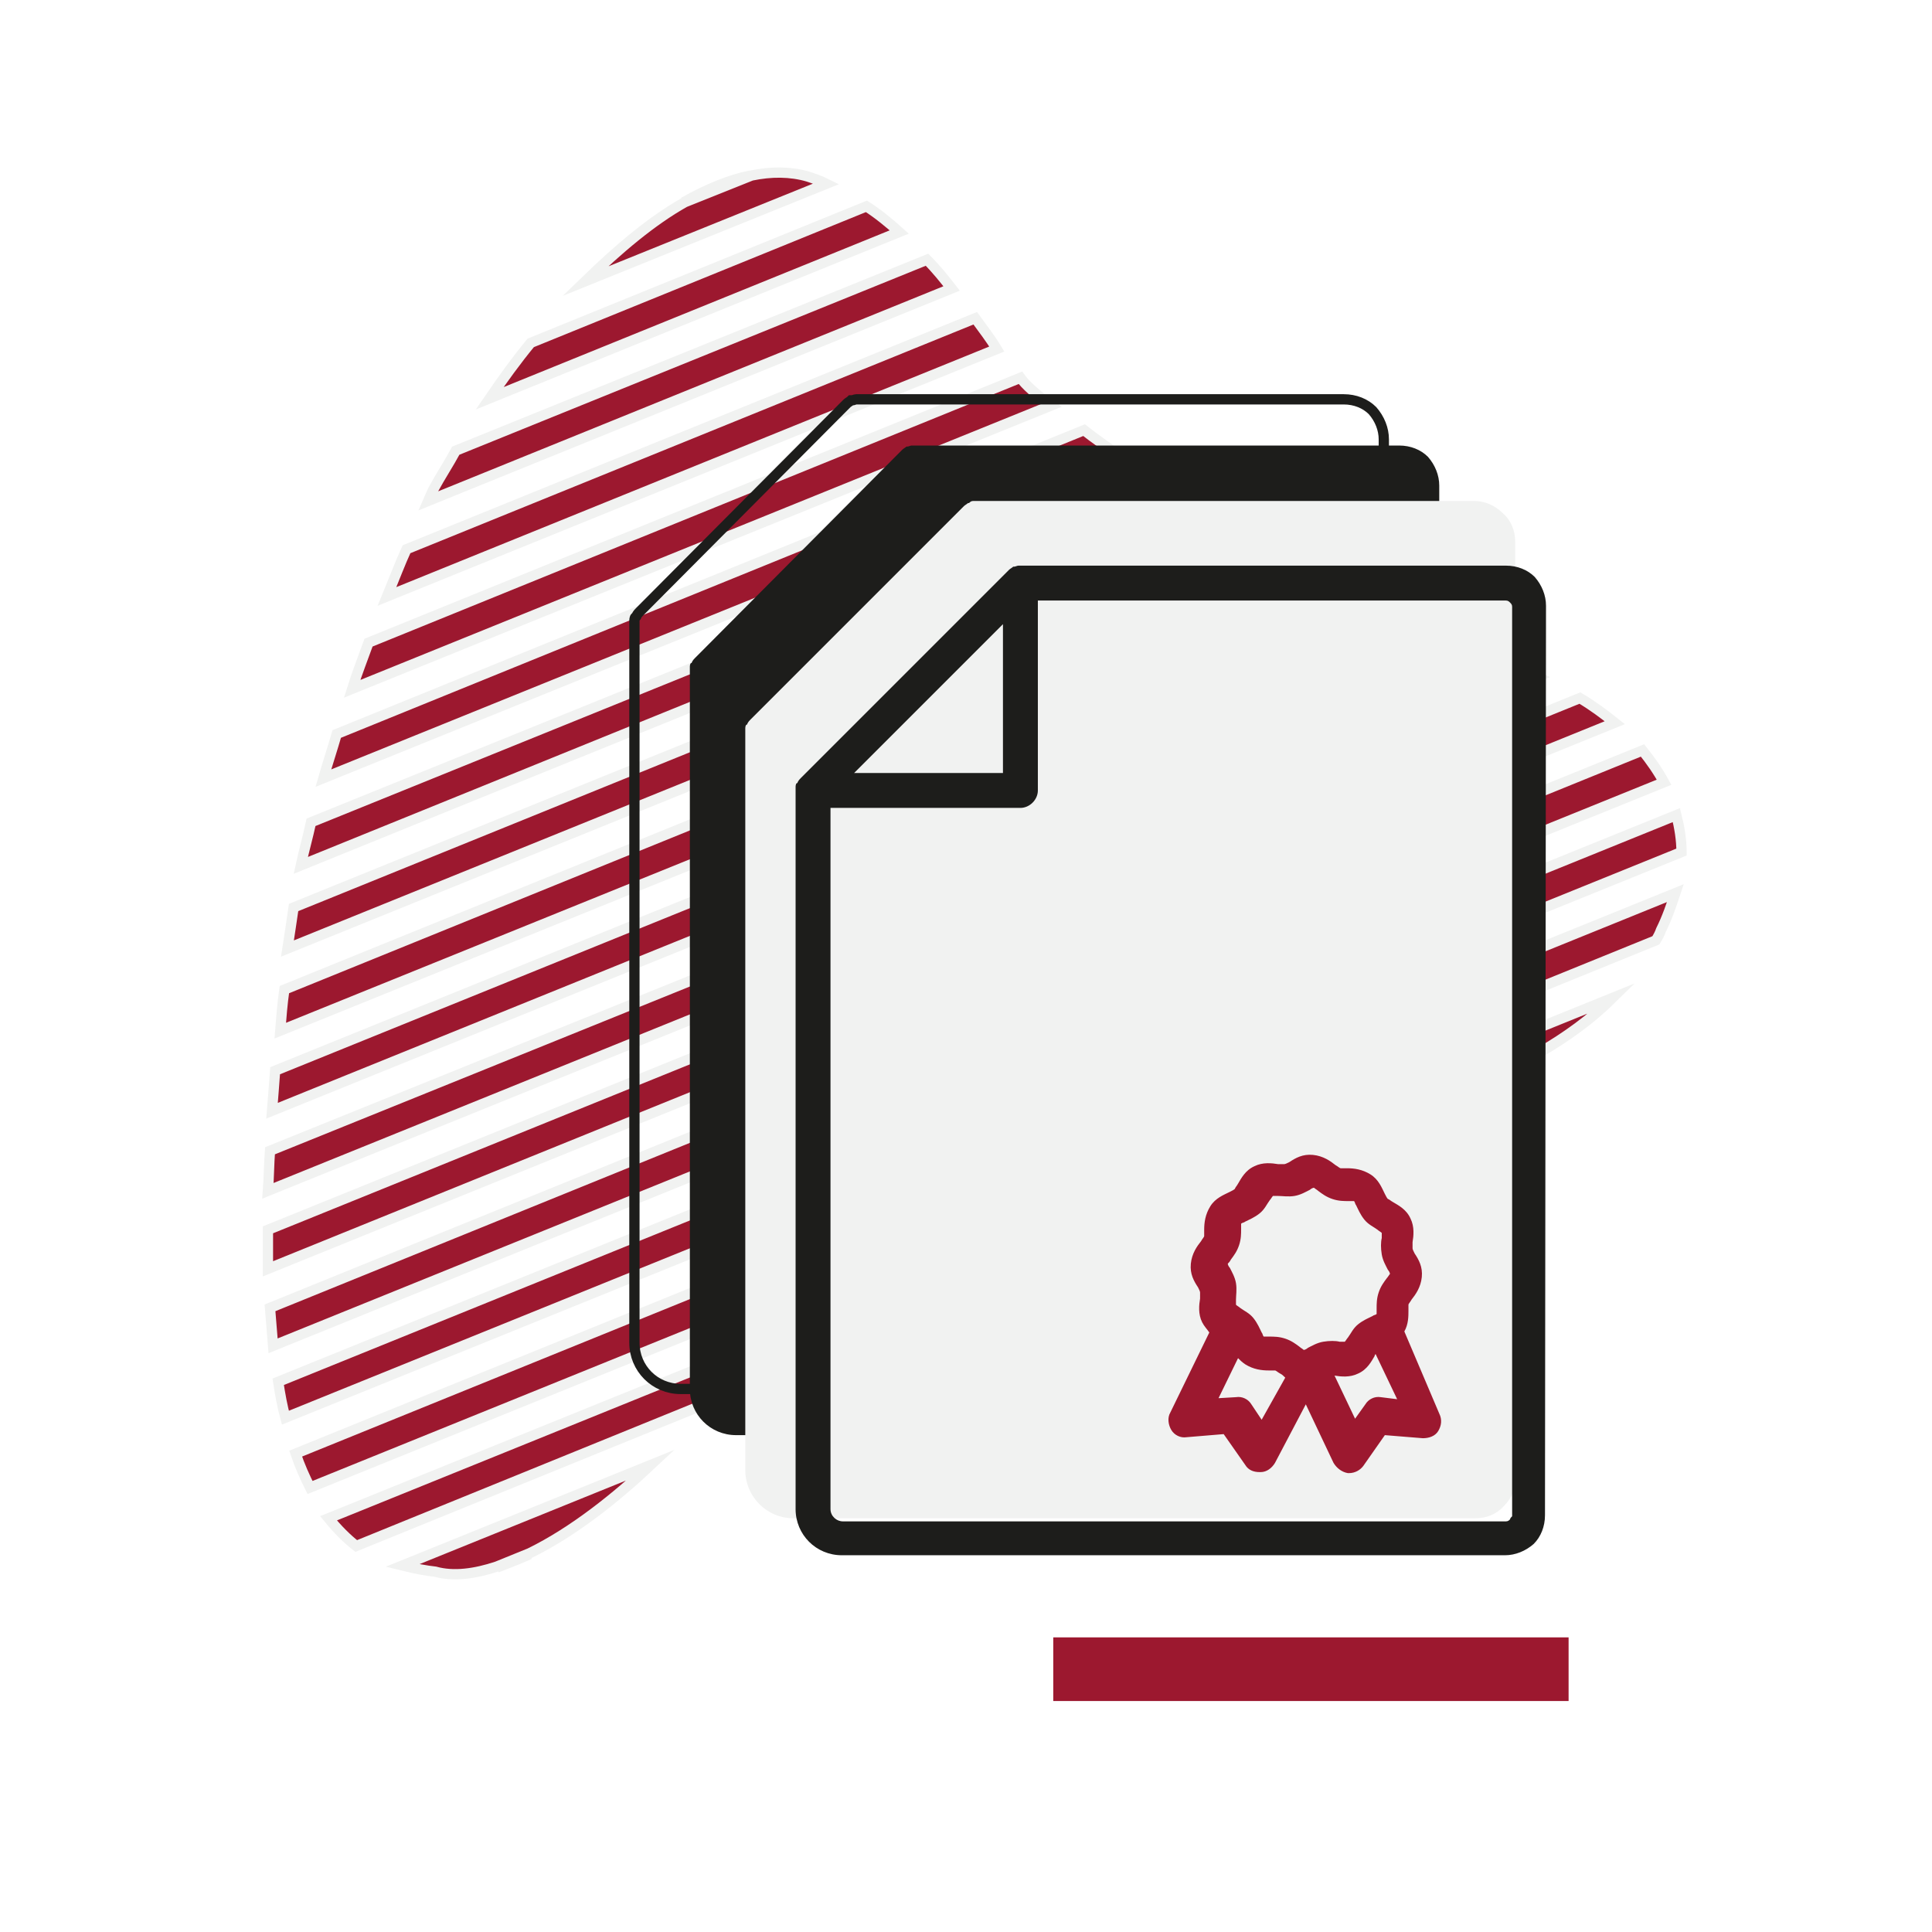 <?xml version="1.0" encoding="UTF-8"?>
<!-- Generator: Adobe Illustrator 27.9.0, SVG Export Plug-In . SVG Version: 6.00 Build 0)  -->
<svg xmlns="http://www.w3.org/2000/svg" xmlns:xlink="http://www.w3.org/1999/xlink" version="1.1" id="Calque_1" x="0px" y="0px" viewBox="0 0 188.2 188.2" style="enable-background:new 0 0 188.2 188.2;" xml:space="preserve">
<style type="text/css">
	.st0{fill:none;}
	.st1{fill:none;stroke:#9C182F;stroke-width:2.16;}
	.st2{fill:#9C182F;stroke:#F1F2F1;stroke-miterlimit:10;}
	.st3{fill:url(#SVGID_1_);}
	.st4{fill:#9C182F;}
	.st5{fill:#F1F2F1;}
	.st6{fill:#1D1D1B;}
	.st7{fill:none;stroke:#1D1D1B;stroke-miterlimit:10;}
</style>
<pattern x="51.8" y="-5" width="72" height="72" patternUnits="userSpaceOnUse" id="_x33_0_xA0__x25__10_lpp" viewBox="72.2 -72 72 72" style="overflow:visible;">
	<g>
		<rect x="72.2" y="-72" class="st0" width="72" height="72"></rect>
		<g>
			<line class="st1" x1="144" y1="-3.6" x2="216.5" y2="-3.6"></line>
			<line class="st1" x1="144" y1="-18" x2="216.5" y2="-18"></line>
			<line class="st1" x1="144" y1="-32.4" x2="216.5" y2="-32.4"></line>
			<line class="st1" x1="144" y1="-46.8" x2="216.5" y2="-46.8"></line>
			<line class="st1" x1="144" y1="-61.2" x2="216.5" y2="-61.2"></line>
			<line class="st1" x1="144" y1="-10.8" x2="216.5" y2="-10.8"></line>
			<line class="st1" x1="144" y1="-25.2" x2="216.5" y2="-25.2"></line>
			<line class="st1" x1="144" y1="-39.6" x2="216.5" y2="-39.6"></line>
			<line class="st1" x1="144" y1="-54" x2="216.5" y2="-54"></line>
			<line class="st1" x1="144" y1="-68.4" x2="216.5" y2="-68.4"></line>
		</g>
		<g>
			<line class="st1" x1="72" y1="-3.6" x2="144.5" y2="-3.6"></line>
			<line class="st1" x1="72" y1="-18" x2="144.5" y2="-18"></line>
			<line class="st1" x1="72" y1="-32.4" x2="144.5" y2="-32.4"></line>
			<line class="st1" x1="72" y1="-46.8" x2="144.5" y2="-46.8"></line>
			<line class="st1" x1="72" y1="-61.2" x2="144.5" y2="-61.2"></line>
			<line class="st1" x1="72" y1="-10.8" x2="144.5" y2="-10.8"></line>
			<line class="st1" x1="72" y1="-25.2" x2="144.5" y2="-25.2"></line>
			<line class="st1" x1="72" y1="-39.6" x2="144.5" y2="-39.6"></line>
			<line class="st1" x1="72" y1="-54" x2="144.5" y2="-54"></line>
			<line class="st1" x1="72" y1="-68.4" x2="144.5" y2="-68.4"></line>
		</g>
		<g>
			<line class="st1" x1="0" y1="-3.6" x2="72.5" y2="-3.6"></line>
			<line class="st1" x1="0" y1="-18" x2="72.5" y2="-18"></line>
			<line class="st1" x1="0" y1="-32.4" x2="72.5" y2="-32.4"></line>
			<line class="st1" x1="0" y1="-46.8" x2="72.5" y2="-46.8"></line>
			<line class="st1" x1="0" y1="-61.2" x2="72.5" y2="-61.2"></line>
			<line class="st1" x1="0" y1="-10.8" x2="72.5" y2="-10.8"></line>
			<line class="st1" x1="0" y1="-25.2" x2="72.5" y2="-25.2"></line>
			<line class="st1" x1="0" y1="-39.6" x2="72.5" y2="-39.6"></line>
			<line class="st1" x1="0" y1="-54" x2="72.5" y2="-54"></line>
			<line class="st1" x1="0" y1="-68.4" x2="72.5" y2="-68.4"></line>
		</g>
	</g>
</pattern>
<g>
	<path class="st2" d="M66.6,19.7l6.5-2.6C71.1,17.5,68.9,18.4,66.6,19.7z"></path>
	<path class="st2" d="M51.6,151.4l-3.2,1.3C49.4,152.3,50.5,151.9,51.6,151.4z"></path>
	<path class="st2" d="M78.7,17.2c-1.7-0.5-3.6-0.5-5.5-0.1l-6.5,2.6c-3.2,1.8-6.4,4.5-9.7,7.7l23.5-9.5   C79.9,17.6,79.3,17.4,78.7,17.2z"></path>
	<path class="st2" d="M84.4,20.1L51.7,33.4c-1.4,1.7-2.7,3.5-4,5.4l39.9-16.2C86.6,21.7,85.5,20.8,84.4,20.1z"></path>
	<path class="st2" d="M90.3,25.3L44.4,43.9c-0.7,1.3-1.5,2.5-2.2,3.8c0,0-0.2,0.4-0.5,1.1l51-20.7C92,27.2,91.2,26.2,90.3,25.3z"></path>
	<path class="st2" d="M95,31L39.6,53.5c-0.6,1.3-1.2,2.9-1.9,4.6L97.1,34C96.5,33,95.8,32.1,95,31z"></path>
	<path class="st2" d="M99.4,36.8L35.9,62.6c-0.5,1.4-1.1,2.9-1.6,4.5l68.1-27.6C100.9,38.4,99.9,37.5,99.4,36.8z"></path>
	<path class="st2" d="M105.6,41.9L32.8,71.5c-0.4,1.4-0.9,2.9-1.3,4.3L109,44.4C107.8,43.5,106.6,42.7,105.6,41.9z"></path>
	<path class="st2" d="M112.5,46.8L30.3,80.1c-0.3,1.4-0.7,2.8-1,4.2l86.7-35.2C114.9,48.3,113.7,47.5,112.5,46.8z"></path>
	<path class="st2" d="M119.8,51.4l-91.2,37c-0.2,1.4-0.4,2.7-0.6,4l95.5-38.7C122.3,52.9,121,52.2,119.8,51.4z"></path>
	<path class="st2" d="M127.4,55.9L27.7,96.4c-0.2,1.4-0.3,2.7-0.4,4l104.2-42.2C130.1,57.4,128.8,56.7,127.4,55.9z"></path>
	<path class="st2" d="M135.6,60.2L26.8,104.3c-0.1,1.3-0.2,2.7-0.3,3.9l113.5-46C138.6,61.6,137.1,61,135.6,60.2z"></path>
	<path class="st2" d="M145,64.1C145,64.1,145,64,145,64.1L26.3,112.1c-0.1,1.3-0.1,2.6-0.2,3.9l123.7-50.1   C148.3,65.1,146.6,64.5,145,64.1z"></path>
	<path class="st2" d="M153.9,68L26.1,119.8c0,1.3,0,2.6,0,3.8l131.2-53.2C156.3,69.6,155.1,68.7,153.9,68z"></path>
	<path class="st2" d="M160,73.1L26.3,127.4c0.1,1.3,0.2,2.5,0.3,3.7l135.5-54.9C161.5,75.1,160.8,74.1,160,73.1z"></path>
	<path class="st2" d="M163.3,79.4L27.1,134.6c0.2,1.3,0.4,2.4,0.7,3.5l136-55.1C163.8,81.8,163.6,80.6,163.3,79.4z"></path>
	<path class="st2" d="M95.3,114.6l-66.5,27c0.4,1.2,0.9,2.3,1.4,3.3l54.3-22C88.7,119.3,92.6,116.5,95.3,114.6z"></path>
	<path class="st2" d="M117,109.6l44.3-18c0.2-0.3,0.4-0.7,0.5-1c0.6-1.2,1-2.4,1.4-3.6l-59.2,24C107.8,110.4,112.5,109.9,117,109.6z   "></path>
	<path class="st2" d="M76.2,130L32,147.9c0.9,1.1,1.8,2,2.7,2.7l34.9-14.2C71.8,134.2,74,132,76.2,130z"></path>
	<path class="st2" d="M128.9,109.1c5.8-0.2,19.8-3.6,28.2-11.9l-29.4,11.9C128.1,109.1,128.5,109.1,128.9,109.1z"></path>
	<path class="st2" d="M48.4,152.6l3.2-1.3c4.3-2.1,8.5-5.5,11.8-8.6l-24.2,9.8c1.2,0.3,2.3,0.5,3.2,0.6   C44.2,153.6,46.3,153.3,48.4,152.6z"></path>
</g>
<pattern id="SVGID_1_" xlink:href="#_x33_0_xA0__x25__10_lpp" patternTransform="matrix(0.961 -0.286 0.286 0.961 1941.445 -2399.486)">
</pattern>
<path class="st3" d="M-85.8,152.4c29.8,12.9,44,46.6,31.6,75.4s-46.6,41.7-76.5,28.8c-29.8-12.9-44-46.6-31.6-75.4  C-149.8,152.5-115.6,139.5-85.8,152.4z"></path>
<image style="overflow:visible;" width="444" height="444" transform="matrix(0.275 0 0 0.275 -138.713 -115.266)">
</image>
<g>
	<path class="st4" d="M-139.7,165.7l-87.7,26.6c0.8,1.2,1.7,2.4,2.6,3.5l84.8-25.7C-139.9,168.7-139.8,167.2-139.7,165.7z"></path>
	<path class="st4" d="M-150.3,134.8l-85.5,25.9c-0.1,1.4-0.2,2.8-0.2,4.2c0,0,0,0.1,0,0.1l88.3-26.7"></path>
	<path class="st4" d="M-149.9,194.4l-53.3,16.1c2.5,0.8,5.1,1.5,7.8,1.9l40-12.1C-153.3,198.5-151.5,196.5-149.9,194.4z"></path>
	<path class="st4" d="M-166.4,208l-15.5,4.7C-176.3,212-171.1,210.3-166.4,208z"></path>
	<path class="st4" d="M-143.7,184l-70.3,21.3c1.6,1,3.2,2,4.9,2.8l62.9-19C-145.3,187.4-144.4,185.8-143.7,184z"></path>
	<path class="st4" d="M-140.3,157.4l-91.3,27.6c0.6,1.3,1.2,2.5,1.9,3.7l89.9-27.2C-140,160.1-140.1,158.7-140.3,157.4z"></path>
	<path class="st4" d="M-140.7,174.6l-81,24.5c1.1,1.1,2.3,2.2,3.6,3.2l76.3-23.1C-141.4,177.7-141,176.1-140.7,174.6z"></path>
	<path class="st4" d="M-178.4,117.7l-43.5,13.2c-1.8,1.8-3.4,3.7-4.9,5.8l55.7-16.9C-173.5,118.9-175.9,118.2-178.4,117.7z"></path>
	<path class="st4" d="M-145.6,141.9l-90.3,27.3c0.1,1.4,0.3,2.8,0.5,4.1l91.5-27.7C-144.3,144.3-144.9,143.1-145.6,141.9z"></path>
	<path class="st4" d="M-142.3,149.4l-92.1,27.9c0.4,1.3,0.8,2.6,1.2,3.9l92.1-27.9C-141.5,152-141.8,150.7-142.3,149.4z"></path>
	<path class="st4" d="M-165.4,122.3l-64.7,19.6c-0.9,1.6-1.6,3.3-2.3,5l71.8-21.7C-162.2,124.1-163.8,123.1-165.4,122.3z"></path>
	<path class="st4" d="M-213.2,123.9l23.6-7.1C-198.2,117.1-206.3,119.6-213.2,123.9z"></path>
	<path class="st4" d="M-156.7,128.2l-77.4,23.4c-0.4,1.5-0.8,3-1.1,4.6l82-24.8C-154.4,130.3-155.5,129.2-156.7,128.2z"></path>
</g>
<path class="st5" d="M-49.1,54.7c-7.2-7.3-13.5-13.8-18.3-18.3l-9.7-9.7c-2.4-2.4-6-3.3-9.3-2.2c-3.3,1.1-5.7,3.8-6.2,7.2l-2.6,15.8  c-0.8,5.2-3.3,9.9-7,13.6l-12,12c-2.9,2.9-4.6,6.8-4.6,11c0,1.8,0.3,3.6,0.9,5.3l13.8,13.8c1.7,0.6,3.5,0.9,5.2,0.9  c1.5,0,3-0.2,4.5-0.6l13.8-11.1l4.8-4.7c3.7-3.7,8.4-6.1,13.6-6.9l15.9-2.5c3.4-0.5,6.2-2.9,7.2-6.2c1.1-3.3,0.2-6.8-2.2-9.3  L-49.1,54.7z"></path>
<rect x="102.6" y="159.5" class="st4" width="50.2" height="6.2"></rect>
<g>
	<path class="st6" d="M140.2,47.3c0-1-0.4-2-1.1-2.8c-0.7-0.7-1.7-1.1-2.8-1.1c0,0,0,0,0,0l-47.2,0c-0.1,0-0.2,0-0.3,0c0,0,0,0,0,0   c-0.1,0-0.3,0.1-0.4,0.1c0,0-0.1,0-0.1,0c-0.1,0.1-0.3,0.2-0.4,0.3L67.7,64.1c0,0,0,0,0,0c-0.1,0.1-0.2,0.2-0.3,0.4   c0,0,0,0.1-0.1,0.1c-0.1,0.1-0.1,0.3-0.1,0.4c0,0,0,0,0,0c0,0.1,0,0.2,0,0.3l0,70c0,2.5,2,4.5,4.5,4.5l64.6,0c1,0,2-0.4,2.8-1.1   c0.7-0.7,1.1-1.7,1.1-2.8L140.2,47.3z"></path>
</g>
<g>
	<path class="st7" d="M134.8,42.8c0-1-0.4-2-1.1-2.8c-0.7-0.7-1.7-1.1-2.8-1.1c0,0,0,0,0,0l-47.2,0c-0.1,0-0.2,0-0.3,0c0,0,0,0,0,0   c-0.1,0-0.3,0.1-0.4,0.1c0,0-0.1,0-0.1,0c-0.1,0.1-0.3,0.2-0.4,0.3L62.3,59.6c0,0,0,0,0,0c-0.1,0.1-0.2,0.2-0.3,0.4   c0,0,0,0.1-0.1,0.1c-0.1,0.1-0.1,0.3-0.1,0.4c0,0,0,0,0,0c0,0.1,0,0.2,0,0.3l0,70c0,2.5,2,4.5,4.5,4.5l64.6,0c1,0,2-0.4,2.8-1.1   c0.7-0.7,1.1-1.7,1.1-2.8L134.8,42.8z"></path>
</g>
<g>
	<path class="st5" d="M147.6,52.8c0-1.1-0.4-2.1-1.2-2.8c-0.8-0.8-1.8-1.2-2.8-1.2c0,0,0,0,0,0l-48.5,0c-0.1,0-0.2,0-0.3,0   c0,0,0,0,0,0c-0.2,0-0.3,0.1-0.4,0.2c0,0-0.1,0-0.1,0c-0.1,0.1-0.3,0.2-0.4,0.3L73.1,70.1c0,0,0,0,0,0c-0.1,0.1-0.2,0.2-0.3,0.4   c0,0,0,0.1-0.1,0.1c-0.1,0.1-0.1,0.3-0.1,0.4c0,0,0,0,0,0c0,0.1,0,0.2,0,0.3l0,71.9c0,2.6,2.1,4.7,4.7,4.7l66.4,0   c1.1,0,2.1-0.4,2.8-1.2c0.8-0.8,1.2-1.8,1.2-2.8L147.6,52.8z"></path>
</g>
<g>
	<path class="st6" d="M150.6,59c0-1-0.4-2-1.1-2.8c-0.7-0.7-1.7-1.1-2.8-1.1c0,0,0,0,0,0l-47.2,0c-0.1,0-0.2,0-0.3,0c0,0,0,0,0,0   c-0.1,0-0.3,0.1-0.4,0.1c0,0-0.1,0-0.1,0c-0.1,0.1-0.3,0.2-0.4,0.3L78,75.8c0,0,0,0,0,0c-0.1,0.1-0.2,0.2-0.3,0.4   c0,0,0,0.1-0.1,0.1c-0.1,0.1-0.1,0.3-0.1,0.4c0,0,0,0,0,0c0,0.1,0,0.2,0,0.3l0,70c0,2.5,2,4.5,4.5,4.5l64.6,0c1,0,2-0.4,2.8-1.1   c0.7-0.7,1.1-1.7,1.1-2.8L150.6,59z M97.7,60.8l0,14.5l-14.5,0L97.7,60.8z M147.1,148c-0.1,0.1-0.2,0.2-0.4,0.2l-64.6,0   c-0.6,0-1.2-0.5-1.2-1.2l0-68.3l18.5,0c0.9,0,1.7-0.8,1.7-1.7l0-18.5l45.6,0c0.2,0,0.3,0.1,0.4,0.2c0.1,0.1,0.2,0.2,0.2,0.4l0,88.6   C147.2,147.8,147.1,147.9,147.1,148z"></path>
	<path class="st4" d="M136.8,129.7c0.4-0.7,0.4-1.5,0.4-2c0-0.2,0-0.5,0-0.6c0-0.1,0.2-0.3,0.3-0.5c0.4-0.5,0.9-1.2,1-2.2   c0.1-1-0.3-1.7-0.7-2.3c-0.1-0.2-0.2-0.4-0.2-0.5c0-0.1,0-0.4,0-0.6c0.1-0.6,0.2-1.5-0.2-2.3c-0.4-0.9-1.2-1.3-1.7-1.6   c-0.2-0.1-0.4-0.3-0.5-0.3c-0.1-0.1-0.2-0.3-0.3-0.5c-0.3-0.6-0.6-1.4-1.4-1.9c-0.8-0.5-1.6-0.6-2.3-0.6c-0.2,0-0.5,0-0.6,0   c-0.1,0-0.3-0.2-0.5-0.3c-0.5-0.4-1.2-0.9-2.2-1c-1-0.1-1.7,0.3-2.3,0.7c-0.2,0.1-0.4,0.2-0.5,0.2c-0.1,0-0.4,0-0.6,0   c-0.6-0.1-1.5-0.2-2.3,0.2c-0.9,0.4-1.3,1.2-1.6,1.7c-0.1,0.2-0.3,0.4-0.3,0.5c-0.1,0.1-0.3,0.2-0.5,0.3c-0.6,0.3-1.4,0.6-1.9,1.4   c-0.5,0.8-0.6,1.6-0.6,2.3c0,0.2,0,0.5,0,0.6c0,0.1-0.2,0.3-0.3,0.5c-0.4,0.5-0.9,1.2-1,2.2c-0.1,1,0.3,1.7,0.7,2.3   c0.1,0.2,0.2,0.4,0.2,0.5c0,0.1,0,0.4,0,0.6c-0.1,0.6-0.2,1.5,0.2,2.3c0.2,0.4,0.5,0.7,0.7,1l-3.8,7.8c-0.3,0.5-0.2,1.2,0.1,1.7   c0.3,0.5,0.9,0.8,1.5,0.7l3.6-0.3l2.1,3c0.3,0.5,0.8,0.7,1.4,0.7c0,0,0.1,0,0.1,0c0.6,0,1.1-0.4,1.4-0.9l3-5.7l2.7,5.7   c0.3,0.5,0.8,0.9,1.4,1c0,0,0.1,0,0.1,0c0.6,0,1.1-0.3,1.4-0.7l2.1-3l3.7,0.3c0.6,0,1.2-0.2,1.5-0.7c0.3-0.5,0.4-1.1,0.1-1.7   L136.8,129.7z M119.9,122.7c0.3-0.4,0.6-0.8,0.8-1.4c0.2-0.6,0.2-1.1,0.2-1.6c0-0.1,0-0.3,0-0.5c0.1-0.1,0.3-0.1,0.4-0.2   c0.4-0.2,0.9-0.4,1.4-0.8c0.5-0.4,0.7-0.9,1-1.3c0.1-0.1,0.2-0.3,0.3-0.4c0.1,0,0.3,0,0.5,0c0.4,0,1,0.1,1.6,0   c0.6-0.1,1.1-0.4,1.5-0.6c0.1-0.1,0.3-0.2,0.4-0.2c0.1,0.1,0.3,0.2,0.4,0.3c0.4,0.3,0.8,0.6,1.4,0.8c0.6,0.2,1.1,0.2,1.6,0.2   c0.1,0,0.3,0,0.5,0c0.1,0.1,0.1,0.3,0.2,0.4c0.2,0.4,0.4,0.9,0.8,1.4c0.4,0.5,0.9,0.7,1.3,1c0.1,0.1,0.3,0.2,0.4,0.3   c0,0.1,0,0.3,0,0.5c-0.1,0.4-0.1,1,0,1.6c0.1,0.6,0.4,1.1,0.6,1.5c0.1,0.1,0.2,0.3,0.2,0.4c-0.1,0.1-0.2,0.3-0.3,0.4   c-0.3,0.4-0.6,0.8-0.8,1.4c-0.2,0.6-0.2,1.1-0.2,1.6c0,0.1,0,0.3,0,0.5c-0.1,0.1-0.3,0.1-0.4,0.2c-0.4,0.2-0.9,0.4-1.4,0.8   c-0.5,0.4-0.7,0.9-1,1.3c-0.1,0.1-0.2,0.3-0.3,0.4c-0.1,0-0.3,0-0.5,0c-0.4-0.1-1-0.1-1.6,0c-0.6,0.1-1.1,0.4-1.5,0.6   c-0.1,0.1-0.3,0.2-0.4,0.2c-0.1-0.1-0.3-0.2-0.4-0.3c-0.4-0.3-0.8-0.6-1.4-0.8c-0.6-0.2-1.1-0.2-1.6-0.2c-0.1,0-0.3,0-0.5,0   c-0.1-0.1-0.1-0.3-0.2-0.4c-0.2-0.4-0.4-0.9-0.8-1.4c-0.4-0.5-0.9-0.7-1.3-1c-0.1-0.1-0.3-0.2-0.4-0.3c0-0.1,0-0.3,0-0.5   c0-0.4,0.1-1,0-1.6c-0.1-0.6-0.4-1.1-0.6-1.5c-0.1-0.1-0.2-0.3-0.2-0.4C119.7,123,119.8,122.9,119.9,122.7z M122.9,138.3l-1-1.5   c-0.3-0.5-0.9-0.8-1.5-0.7l-1.7,0.1l1.9-3.9c0.2,0.2,0.4,0.4,0.7,0.6c0.8,0.5,1.6,0.6,2.3,0.6c0.2,0,0.5,0,0.6,0   c0.1,0,0.3,0.2,0.5,0.3c0.2,0.1,0.3,0.2,0.5,0.4L122.9,138.3z M134.5,136.1c-0.6-0.1-1.2,0.2-1.5,0.7l-1,1.4l-2-4.2   c0.6,0.1,1.5,0.2,2.3-0.2c0.9-0.4,1.3-1.2,1.6-1.7c0-0.1,0.1-0.2,0.1-0.2l2.1,4.4L134.5,136.1z"></path>
</g>
</svg>
